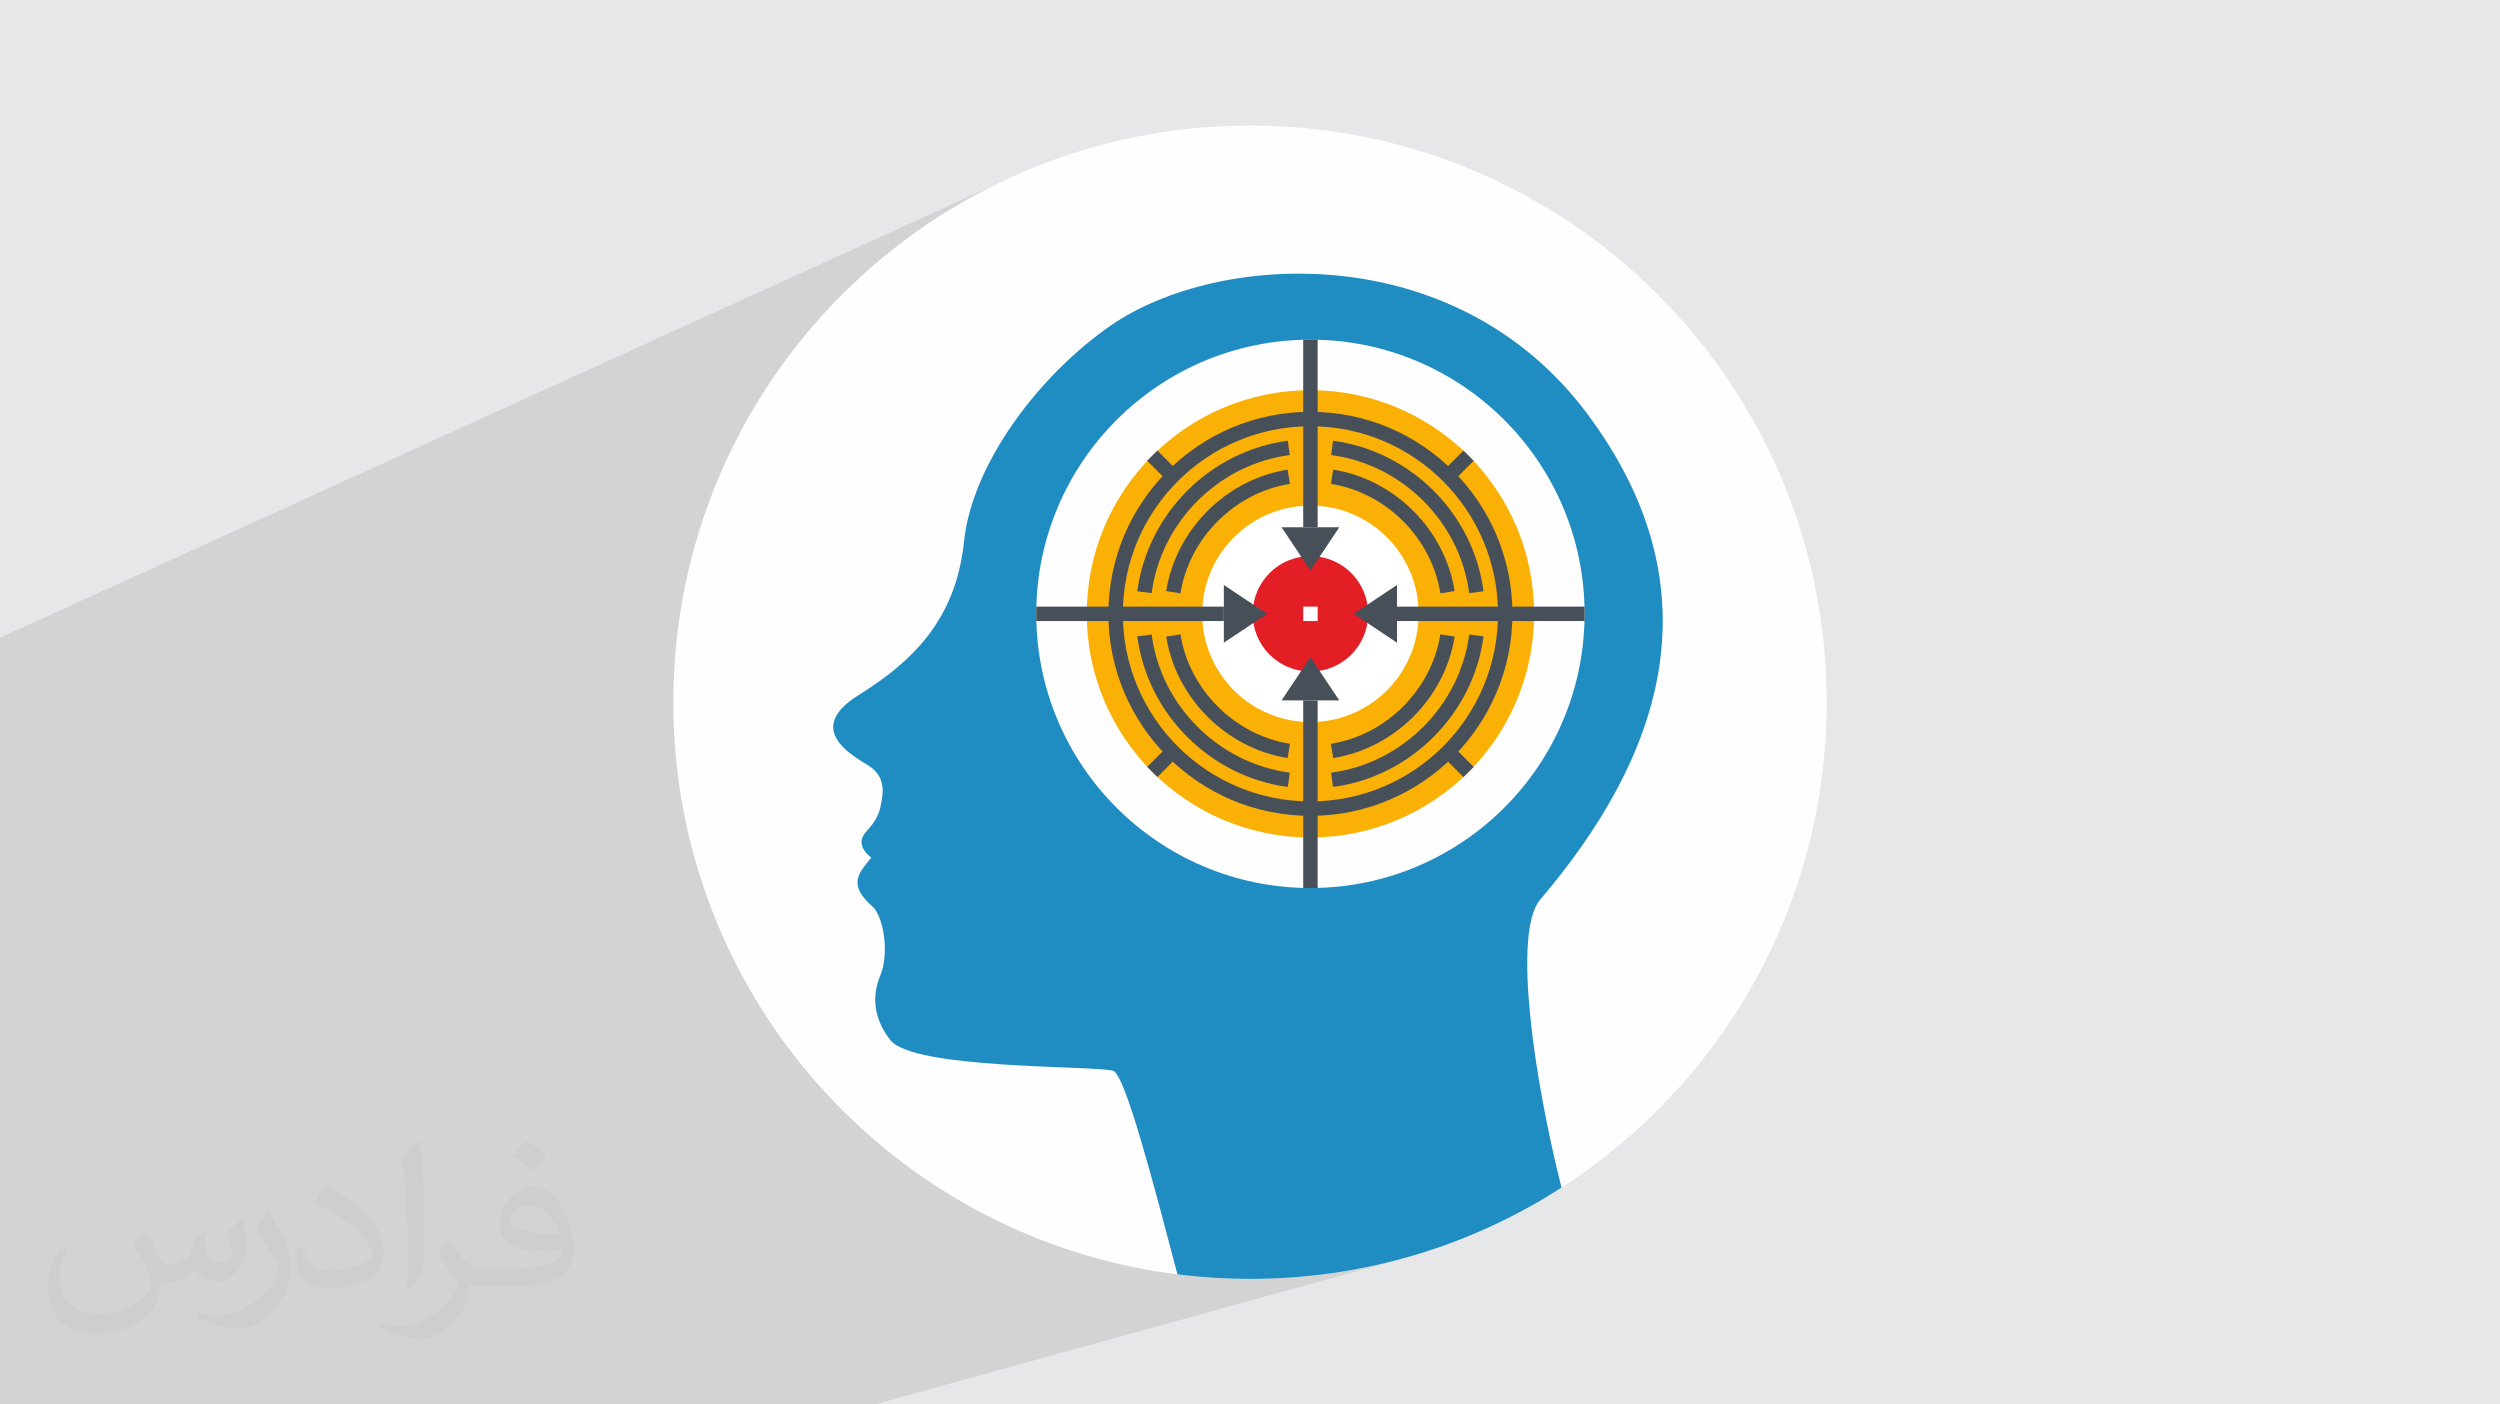 <?xml version="1.0" encoding="UTF-8"?>
<!DOCTYPE svg PUBLIC "-//W3C//DTD SVG 1.0//EN" "http://www.w3.org/TR/2001/REC-SVG-20010904/DTD/svg10.dtd">
<!-- Creator: CorelDRAW -->
<svg xmlns="http://www.w3.org/2000/svg" xml:space="preserve" width="94.192mm" height="52.917mm" version="1.0" style="shape-rendering:geometricPrecision; text-rendering:geometricPrecision; image-rendering:optimizeQuality; fill-rule:evenodd; clip-rule:evenodd"
viewBox="0 0 9404.92 5283.66"
 xmlns:xlink="http://www.w3.org/1999/xlink"
 xmlns:xodm="http://www.corel.com/coreldraw/odm/2003">
 <defs>
  <style type="text/css">
   <![CDATA[
    .str0 {stroke:#474F59;stroke-width:54.29;stroke-miterlimit:10}
    .str1 {stroke:white;stroke-width:54.29;stroke-miterlimit:10}
    .fil9 {fill:none;fill-rule:nonzero}
    .fil5 {fill:#FEFEFE;fill-rule:nonzero}
    .fil3 {fill:#FEFEFE;fill-rule:nonzero}
    .fil8 {fill:#E31E24;fill-rule:nonzero}
    .fil4 {fill:#1F8CC2;fill-rule:nonzero}
    .fil10 {fill:#474F59;fill-rule:nonzero}
    .fil6 {fill:#FAB005;fill-rule:nonzero}
    .fil7 {fill:white;fill-rule:nonzero}
    .fil2 {fill:#373435;fill-opacity:0.031}
    .fil1 {fill:#2B2A29;fill-opacity:0.102}
    .fil0 {fill:#E6E7E8}
   ]]>
  </style>
 </defs>
 <g id="Layer_x0020_1">
  <polygon class="fil0" points="-0,0 9404.92,0 9404.92,5283.66 -0,5283.66 "/>
  <polygon class="fil1" points="-0,5028.82 -0,5012.41 -0,4983.92 -0,4983.91 -0,4867.89 -0,4861.94 -0,4775.77 -0,4763.25 -0,4741.68 -0,4687.53 -0,4676.58 -0,4663.16 -0,4630.48 -0,4595.73 -0,4588.76 -0,4549.37 -0,4542.11 -0,4497.86 -0,4477.44 -0,4456.87 -0,4442.97 -0,4416.12 -0,4411.36 -0,4379.48 -0,4334.43 -0,4331.41 -0,4323.28 -0,4279.23 -0,4257.8 -0,4244.41 -0,4196.06 -0,4157.41 -0,4155.31 -0,4138.88 -0,4136.54 -0,4080.88 -0,4055.36 -0,4047.34 -0,4022.03 -0,4021.32 -0,4014.97 -0,3966.22 -0,3958.61 -0,3958.14 -0,3920.57 -0,3919.04 -0,3885.97 -0,3882.84 -0,3852.49 -0,3848.75 -0,3822.32 -0,3822.31 -0,3792.59 -0,3754.54 -0,3752.34 -0,3702.66 -0,3692.28 -0,3666.73 -0,3653.66 -0,3646.04 -0,3614.31 -0,3597.62 -0,3558.24 -0,3552.5 -0,3505.96 -0,3468.96 -0,3464.46 -0,3409.79 -0,3310.28 -0,3281.88 -0,3240.66 -0,2990.97 -0,2398.98 3761.88,686.36 3668.34,734.27 3577.49,786.51 3489.47,842.93 3404.42,903.41 3322.46,967.81 3243.75,1036 3168.4,1107.83 3096.58,1183.18 3028.4,1261.89 2963.99,1343.85 2903.51,1428.91 2847.09,1516.92 2794.86,1607.77 2746.95,1701.31 2703.51,1797.41 2685.37,1843.42 4351.79,1131.3 4400.89,1112.09 4452.05,1094.66 4505.12,1079.09 4559.94,1065.47 4616.32,1053.88 4674.12,1044.44 4733.18,1037.22 4793.32,1032.31 4854.39,1029.8 4916.22,1029.78 4978.64,1032.35 5041.51,1037.59 5104.63,1045.6 5167.88,1056.46 5231.05,1070.27 5294.02,1087.11 5356.59,1107.08 5418.62,1130.27 5479.94,1156.77 5540.39,1186.65 5599.79,1220.03 5658,1256.99 5714.85,1297.62 5770.16,1342 5823.79,1390.24 5875.56,1442.41 5925.32,1498.61 5972.9,1558.93 6018.22,1622.61 6059.22,1686 6096,1749.04 6128.68,1811.76 6157.36,1874.13 6182.13,1936.14 6203.11,1997.78 6220.38,2059.03 6234.06,2119.9 6244.26,2180.36 6251.06,2240.4 6254.57,2300.02 6254.91,2359.19 6252.17,2417.91 6246.46,2476.17 6237.88,2533.95 6226.51,2591.26 6212.49,2648.05 6195.91,2704.35 6176.87,2760.12 6155.47,2815.36 6131.82,2870.04 6106.02,2924.18 6078.17,2977.76 6048.37,3030.75 6016.73,3083.15 5983.36,3134.95 5948.35,3186.14 5911.81,3236.69 5873.85,3286.61 5834.56,3335.89 5794.04,3384.51 5784.69,3397.38 5776.43,3412.69 5769.23,3430.34 5763.04,3450.22 5757.83,3472.2 5753.58,3496.2 5750.26,3522.09 5747.84,3549.77 5746.27,3579.12 5745.52,3610.05 5745.58,3642.46 5746.41,3676.2 5747.96,3711.19 5750.21,3747.32 5753.14,3784.48 5756.7,3822.55 5760.87,3861.43 5765.61,3901.01 5770.89,3941.19 5776.68,3981.85 5782.95,4022.88 5789.66,4064.18 5796.79,4105.62 5804.3,4147.13 5812.16,4188.57 5820.35,4229.84 5828.81,4270.82 5837.52,4311.42 5846.47,4351.52 5855.6,4391.02 5864.89,4429.8 5874.31,4467.77 5867.11,4472.37 5859.88,4476.94 5852.64,4481.51 5845.38,4486.03 5838.11,4490.52 5830.82,4494.99 5823.52,4499.43 5816.2,4503.83 5785.52,4521.9 5754.53,4539.48 5723.22,4556.55 5691.59,4573.13 5659.66,4589.18 5627.44,4604.74 5594.92,4619.77 5562.12,4634.27 5529.03,4648.24 5495.67,4661.68 5462.03,4674.58 5428.13,4686.93 5393.97,4698.74 5359.56,4709.98 5324.89,4720.66 5289.97,4730.79 3289.28,5283.66 3024.71,5283.66 3012.24,5283.66 2961.35,5283.66 2700.69,5283.66 2471.18,5283.66 356.03,5283.66 -0,5283.66 "/>
  <path class="fil2" d="M548.54 4627.69c17.95,27.21 29.6,53.36 40.96,82.43 8.45,16.91 12.93,48.09 52.57,48.09 11.61,0 28.28,-3.42 43.06,-11.61 16.63,-8.73 29.32,-21.94 35.94,-42l15.85 -53.36 38.57 -19.02 2.64 2.64c-5.27,20.09 -6.59,39.36 -6.59,54.43 0,44.63 38.57,61.56 69.22,61.56 17.95,0 34.09,-8.73 34.09,-25.11 0,-21.13 -8.98,-57.06 -20.62,-89.29 17.95,-17.95 35.94,-35.94 56.53,-50.47l3.17 1.6c8.98,38.04 14,75.56 14,100.66 0,24.57 -10.83,51.79 -19.81,69.49 -18.49,34.87 -51.25,62.62 -90.87,62.62 -30.1,0 -63.65,-15.07 -86.66,-43.06l-1.32 0c-21.66,26.96 -55.22,51.25 -108.86,51.25l-16.63 0c-2.64,35.41 -10.29,60.49 -21.94,82.95 -31.95,62.34 -126.81,106.47 -216.1,106.47 -124.17,0 -186.51,-71.59 -186.51,-166.96 0,-58.91 19.27,-113.6 48.88,-152.42l24.29 10.04c-18.49,35.41 -30.91,68.68 -30.91,101.45 0,89.29 72.66,131.83 156.4,131.83 77.68,0 173.83,-49.41 191.28,-106.72 -6.59,-62.62 -30.1,-91.93 -66.04,-148.99 10.83,-19.02 24.83,-38.04 42.28,-58.38l3.17 0 0 0 0 0 -0.02 -0.09zm1432.13 -336.04c26.15,16.39 51.79,35.66 76.87,57.85 -14,19.81 -31.45,37.79 -53.11,53.64 -25.11,-20.34 -50.19,-37.79 -75.84,-56.27 17.42,-19.55 34.62,-38.29 52.04,-55.22l0 0 0 0 0 0 0 0 0 0 0.03 0zm13.47 244.11c-42.28,0 -76.87,27.75 -76.87,48.34 0,44.13 84.53,57.85 185.72,57.31 -12.68,-51.79 -57.06,-105.68 -108.86,-105.68l0.01 0.03zm-94.86 236.19c54.96,0 103.04,-1.6 139.74,-10.83 40.96,-10.29 75.56,-30.91 75.56,-45.17 0,-3.7 0,-8.19 -1.32,-11.89 -22.98,2.11 -49.41,2.11 -72.38,2.11 -74.49,0 -131.55,-16.91 -154.02,-58.66 -5.55,-11.61 -9.51,-24.57 -9.51,-39.36 0,-40.43 17.42,-79.79 48.09,-107 25.61,-22.45 53.89,-36.44 82.67,-36.44 52.04,0 93.51,41.75 122.57,107.54 15.85,35.94 26.68,77.4 26.68,129.72 0,34.87 -9.51,64.19 -31.17,85.85 -40.43,39.11 -114.92,53.89 -229.04,53.89l-51.79 0 0 0 -13.47 0c-28.28,0 -48.62,-5.02 -64.72,-17.42l-2.64 0c0.79,6.59 1.32,12.93 1.32,19.02 0,25.61 -8.45,58.38 -25.61,84.53 -50.72,75.3 -105.68,108.04 -153.24,108.04 -48.09,0 -107,-18.49 -160.11,-42.54l9.51 -18.49c17.17,7.13 40.96,11.89 73.7,11.89 85.85,0 198.66,-82.43 212.66,-163 -3.17,-6.59 -8.98,-15.32 -17.17,-24.57 -25.11,-29.85 -40.96,-54.68 -55.75,-80.83 12.68,-25.11 24.29,-45.17 35.13,-63.4l4.49 -0.53c36.72,74.77 69.99,117.55 144.23,117.55l11.61 0 0 0 53.89 0 0 0 0 0 0 0 0 0 0 0 0.09 0.01zm-371.98 79c6.34,-34.34 6.87,-72.91 6.87,-108.86l0 -53.36c0,-99.6 -12.68,-244.36 -22.98,-338.68 17.95,-19.27 43.06,-42 62.87,-57.31l5.81 1.6c13.47,118.62 16.63,256 16.63,383.06 0,33.3 -1.32,65.79 -4.49,89.55 -1.85,30.1 -19.27,52.83 -56.53,87.7l-8.19 -3.7zm-382.8 -157.19c1.85,46.77 24.83,83.49 105.15,83.49 49.93,0 92.19,-12.93 138.96,-35.13 8.45,-3.7 12.93,-8.73 12.93,-12.93 0,-29.32 -22.45,-68.15 -60.23,-103.55 -36.72,-33.3 -85.34,-62.62 -130.76,-82.18 -15.6,-6.59 -20.62,-13.47 -20.62,-20.09 0,-13.47 17.95,-41.75 32.77,-62.09l5.02 -0.53c52.04,27.21 110.17,67.64 153.24,112.53 39.11,41.47 63.4,83.49 63.4,129.19 0,33.81 -10.29,65.51 -26.96,95.11 -57.06,28.79 -117.83,50.72 -178.06,50.72 -73.17,0 -123.1,-34.34 -123.1,-114.92 0,-8.73 0,-22.19 3.17,-39.64l25.11 0 0 0 0 0 0 0 0 0 0 0 -0.02 0zm-132.37 -132.9l45.45 73.45c16.63,27.21 32.23,56.81 32.23,103.55l0 59.7c0,48.34 -30.91,100.13 -80.83,151.38 -39.11,34.62 -73.7,49.41 -105.68,49.41 -47.55,0 -101.98,-14.79 -164.85,-41.75l7.13 -18.49c19.81,5.27 42.79,9.77 71.06,9.77 90.36,-0.53 182.8,-66.57 225.08,-147.15 5.02,-9.26 6.87,-17.95 6.87,-24.04 0,-9.26 -5.02,-19.55 -8.98,-28.79 -22.98,-43.31 -48.62,-82.95 -76.87,-119.68 14.79,-23.25 29.6,-45.7 45.7,-67.9l3.7 0.53 0 0 0 0 0 0 0 0 0 0 -0.02 0.01z"/>
  <g id="_2453608290768">
   <path class="fil3" d="M2533.05 2641.84c0,1051.2 747.49,1927.67 1739.73,2126.76 51.6,10.34 103.89,19.03 156.81,25.53 89.44,11.36 180.4,17.1 272.89,17.1 407.22,0 788.21,-112.07 1113.73,-307.4 19.52,-11.69 38.92,-23.76 58.1,-36.07 600.07,-385.95 997.56,-1059.37 997.56,-1825.93 0,-1198.14 -971.29,-2169.41 -2169.4,-2169.41 -1198.27,0 -2169.43,971.27 -2169.43,2169.41z"/>
   <path class="fil4" d="M3312.19 3035.58c-11.88,54.71 -45.39,80.77 -60.12,101.14 -35.19,49.18 25.81,89.43 25.81,89.43 -44.1,55.32 -92.32,99.28 2.87,182.53 43.79,38.1 65.35,177.94 31.12,260.27 -34.09,82.44 -23.53,165.56 37.34,243.58 86.32,110.85 758.95,95.31 838.1,115.59 45.2,11.52 155.95,438.09 242.27,766.01 89.44,11.36 180.4,17.1 272.89,17.1 407.22,0 788.21,-112.07 1113.73,-307.4 19.52,-11.69 38.92,-23.76 58.1,-36.07 -101.01,-400.12 -185.85,-959.37 -80.27,-1083.26 438.32,-514.99 685.62,-1144.62 178.86,-1825.58 -495.24,-665.74 -1390.62,-612.84 -1793.54,-334.93 -263.79,181.88 -521.71,514.89 -552.8,813.68 -31.24,298.76 -199.6,454.12 -397.24,577.68 -197.54,123.52 -35.72,219.92 34.33,262.47 69.77,42.58 60.5,103.15 48.55,157.76z"/>
   <path class="fil5" d="M3898.38 2309.25c0,569.6 461.77,1031.35 1031.39,1031.35 44.03,0 87.42,-2.74 129.99,-8.05 93.55,-11.83 183.21,-36.17 267.17,-71.25 372.5,-155.46 634.23,-523.19 634.23,-952.05 0,-569.64 -461.77,-1031.43 -1031.39,-1031.43 -569.62,0 -1031.39,461.79 -1031.39,1031.43z"/>
   <g>
    <path class="fil6" d="M5771.19 2309.27c0,464.66 -376.7,841.34 -841.34,841.34 -464.7,0 -841.45,-376.68 -841.45,-841.34 0,-464.75 376.75,-841.45 841.45,-841.45 464.64,0 841.34,376.7 841.34,841.45z"/>
    <path class="fil7" d="M5336.93 2309.24c0,224.85 -182.28,407.1 -407.12,407.1 -224.82,0 -407.12,-182.25 -407.12,-407.1 0,-224.87 182.3,-407.15 407.12,-407.15 224.84,0 407.12,182.28 407.12,407.15z"/>
    <path class="fil8" d="M5146.94 2309.22c0,119.91 -97.22,217.13 -217.13,217.13 -119.91,0 -217.13,-97.22 -217.13,-217.13 0,-119.92 97.22,-217.13 217.13,-217.13 119.91,0 217.13,97.21 217.13,217.13z"/>
    <path class="fil9 str0" d="M5662.61 2309.22c0,404.73 -328.11,732.82 -732.83,732.82 -404.71,0 -732.83,-328.09 -732.83,-732.82 0,-404.74 328.12,-732.83 732.83,-732.83 404.72,0 732.83,328.09 732.83,732.83z"/>
    <path class="fil9 str0" d="M4305.51 2227.8c36.66,-279.57 263.02,-506.46 542.84,-542.84"/>
    <path class="fil9 str0" d="M4414.08 2227.8c34.76,-219.58 214.7,-399.56 434.27,-434.27"/>
    <path class="fil9 str0" d="M4848.35 2933.48c-279.55,-36.64 -506.46,-262.98 -542.84,-542.84"/>
    <path class="fil9 str0" d="M4848.35 2824.91c-219.57,-34.72 -399.52,-214.69 -434.27,-434.27"/>
    <path class="fil9 str0" d="M5554.04 2390.64c-36.67,279.56 -263,506.47 -542.84,542.84"/>
    <path class="fil9 str0" d="M5445.48 2390.64c-34.75,219.58 -214.69,399.56 -434.27,434.27"/>
    <path class="fil9 str0" d="M5011.2 1684.96c279.56,36.63 506.45,262.98 542.84,542.84"/>
    <path class="fil9 str0" d="M5011.2 1793.52c219.58,34.72 399.53,214.69 434.27,434.27"/>
    <line class="fil9 str0" x1="4929.78" y1="1277.84" x2="4929.78" y2= "1983.53" />
    <polygon class="fil10" points="4821.2,1983.53 4929.78,2146.37 5038.34,1983.53 "/>
    <line class="fil9 str0" x1="4929.78" y1="3340.59" x2="4929.78" y2= "2634.92" />
    <polygon class="fil10" points="5038.34,2634.92 4929.78,2472.07 4821.2,2634.92 "/>
    <line class="fil9 str0" x1="3898.4" y1="2309.22" x2="4604.07" y2= "2309.22" />
    <polygon class="fil10" points="4604.07,2417.79 4766.92,2309.22 4604.07,2200.66 "/>
    <line class="fil9 str0" x1="5961.16" y1="2309.22" x2="5255.47" y2= "2309.22" />
    <polygon class="fil10" points="5255.47,2200.66 5092.62,2309.22 5255.47,2417.79 "/>
    <line class="fil9 str0" x1="4411.58" y1="1791.04" x2="4334.87" y2= "1714.22" />
    <line class="fil9 str0" x1="4411.58" y1="2827.41" x2="4334.76" y2= "2904.15" />
    <line class="fil9 str0" x1="5447.96" y1="2827.41" x2="5524.7" y2= "2904.21" />
    <line class="fil9 str0" x1="5447.96" y1="1791.04" x2="5524.78" y2= "1714.32" />
    <line class="fil9 str1" x1="4902.64" y1="2309.22" x2="4956.93" y2= "2309.22" />
   </g>
  </g>
 </g>
</svg>
